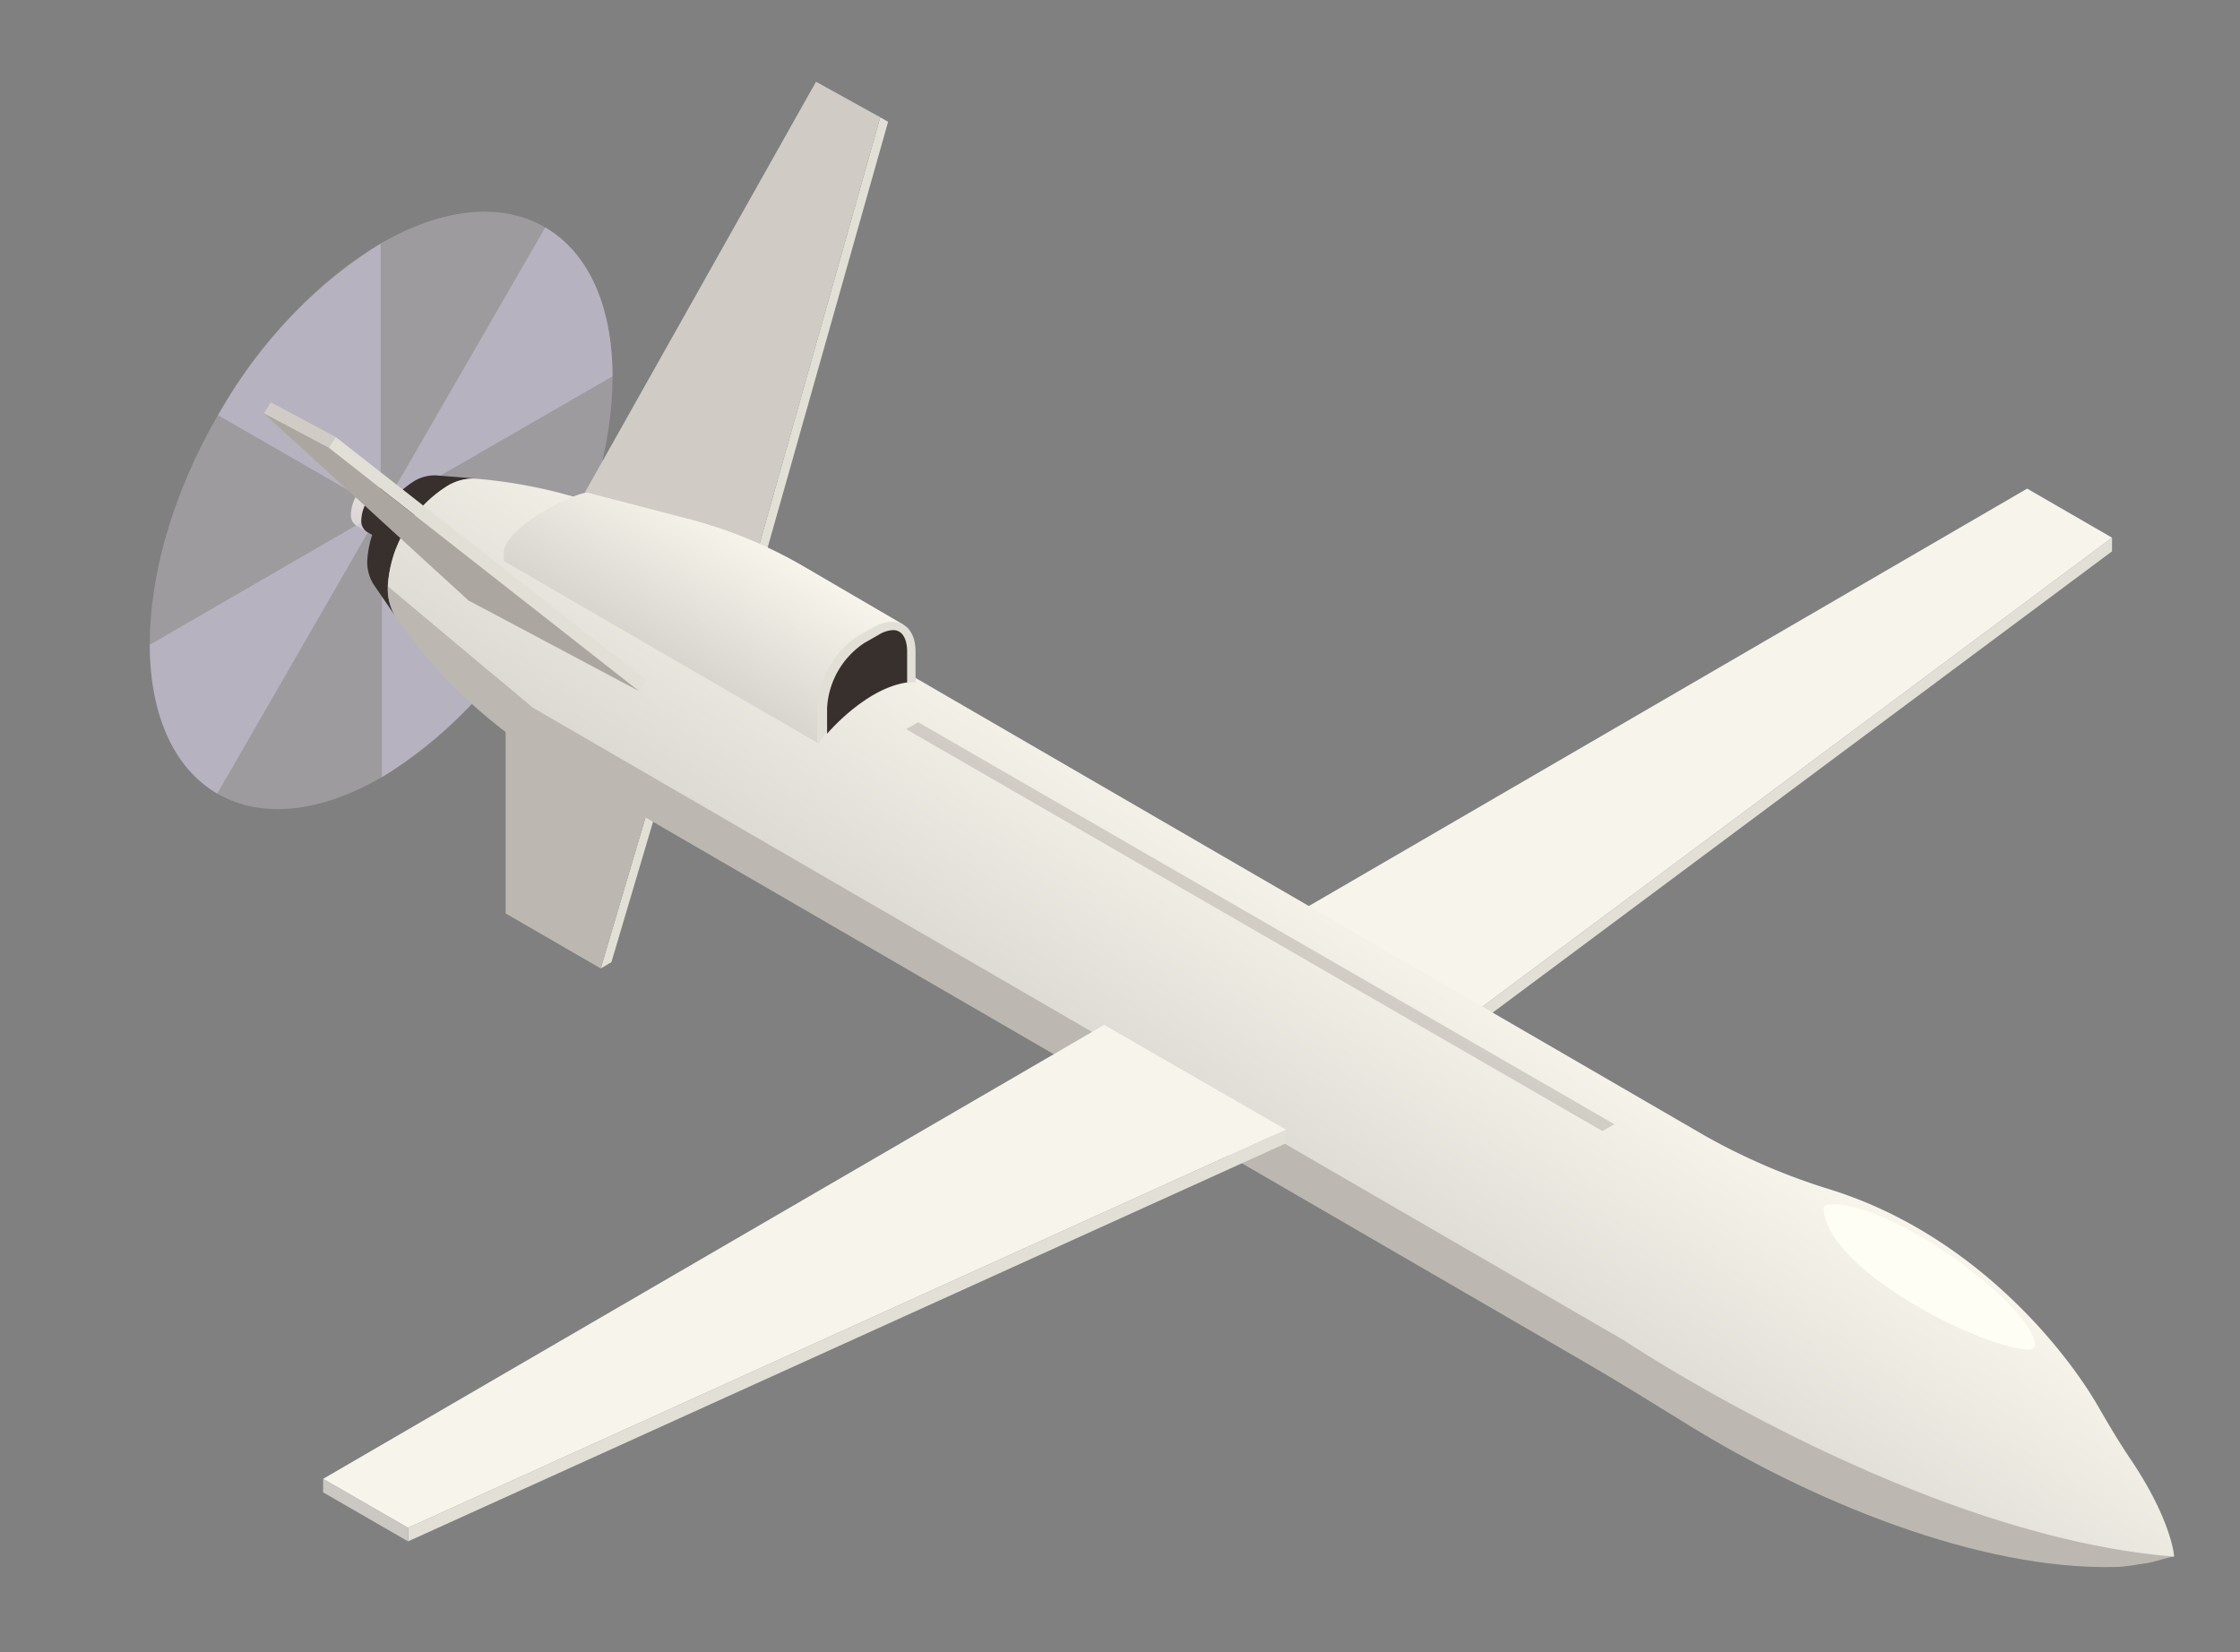 <?xml version="1.0" encoding="UTF-8"?> <svg xmlns="http://www.w3.org/2000/svg" xmlns:xlink="http://www.w3.org/1999/xlink" viewBox="0 0 157.54 116.2"><rect x="0" y="0" width="157.54" height="116.2" fill="#808080" stroke="none"/> <defs> <style>.cls-1{isolation:isolate;}.cls-2{fill:url(#Безымянный_градиент_1440);}.cls-3{fill:#e2d9e8;opacity:0.3;mix-blend-mode:screen;}.cls-4{fill:#c8c1d3;mix-blend-mode:multiply;}.cls-15,.cls-4{opacity:0.6;}.cls-5{fill:#38302d;}.cls-6{fill:#e2dfd7;}.cls-7{fill:#d0ccc5;}.cls-8{fill:#99a495;}.cls-15,.cls-9{fill:#bcb8b1;}.cls-10{fill:#cbc7c2;}.cls-11{fill:#f7f5eb;}.cls-12{fill:url(#Безымянный_градиент_1852);}.cls-13{fill:#aba69f;}.cls-14{fill:url(#Безымянный_градиент_1852-2);}.cls-16{fill:#fffef5;}</style> <linearGradient id="Безымянный_градиент_1440" x1="-1240.34" y1="1142.13" x2="-1236.72" y2="1142.13" gradientTransform="translate(395.75 1679.03) rotate(120)" gradientUnits="userSpaceOnUse"> <stop offset="0" stop-color="#eeebe2"></stop> <stop offset="1" stop-color="#d6d2cc"></stop> </linearGradient> <linearGradient id="Безымянный_градиент_1852" x1="96.63" y1="63.85" x2="84.63" y2="83.1" gradientUnits="userSpaceOnUse"> <stop offset="0" stop-color="#f7f5eb"></stop> <stop offset="1" stop-color="#d7d5ce"></stop> </linearGradient> <linearGradient id="Безымянный_градиент_1852-2" x1="51.84" y1="37.16" x2="46.72" y2="46.03" xlink:href="#Безымянный_градиент_1852"></linearGradient> </defs> <title>1-3</title> <g class="cls-1"> <g id="_0" data-name="0"> <g id="_12" data-name="12"> <g id="_12-2" data-name="12"> <path class="cls-2" d="M27.72,34.34l-.85-.49a.9.9,0,0,0-.91.08,2.82,2.82,0,0,0-1.28,2.22.89.89,0,0,0,.37.82l.84.49Z"></path> <ellipse class="cls-3" cx="26.81" cy="35.9" rx="23.01" ry="13.29" transform="translate(-17.69 41.17) rotate(-60)"></ellipse> <path class="cls-4" d="M26.92,35.79,38.35,16c2.92,1.7,4.72,5.32,4.73,10.47Zm-.15,0V17.14A33.28,33.28,0,0,0,15.34,29.21Zm-.06.2L10.54,45.35c0,5.14,1.82,8.77,4.74,10.47Zm.15,0V54.67A33.36,33.36,0,0,0,38.29,42.6Z"></path> <g id="Axonometric_Cylinder" data-name="Axonometric Cylinder"> <path class="cls-5" d="M32.29,37,27.6,34.27a.92.92,0,0,0-.92.08,2.84,2.84,0,0,0-1.27,2.22.92.92,0,0,0,.36.82l4.7,2.71Z"></path> </g> <polygon class="cls-6" points="61.91 8.25 62.46 8.57 52.68 43.14 52.13 42.82 61.91 8.25"></polygon> <polygon class="cls-7" points="61.91 8.25 52.13 42.82 40.24 36.23 57.39 5.75 61.91 8.25"></polygon> <g class="cls-1"> <polygon class="cls-6" points="45.82 56.08 46.57 55.64 43 67.68 42.25 68.12 45.82 56.08"></polygon> <polygon class="cls-8" points="35.56 50.16 36.31 49.72 46.57 55.64 45.82 56.08 35.56 50.16"></polygon> <polygon class="cls-9" points="45.82 56.08 42.25 68.12 35.56 64.25 35.56 50.16 45.82 56.08"></polygon> </g> <g class="cls-1"> <polygon class="cls-6" points="148.54 37.82 148.54 38.78 100.41 74.63 100.41 73.67 148.54 37.82"></polygon> <polygon class="cls-10" points="100.41 73.67 100.41 74.63 87.63 67.25 87.63 66.3 100.41 73.67"></polygon> <polygon class="cls-11" points="148.54 37.82 100.41 73.67 87.63 66.3 142.57 34.37 148.54 37.82"></polygon> </g> <path class="cls-5" d="M30.69,33.44a2.79,2.79,0,0,0-1.56.4,7.15,7.15,0,0,0-3.3,5.58,2.94,2.94,0,0,0,.42,1.65l1.56,2.28a3.61,3.61,0,0,1-.53-2.1,9,9,0,0,1,4.18-7.07,3.52,3.52,0,0,1,2-.52Z"></path> <path class="cls-9" d="M37.35,49.69c0,2.07.69,3.54,1.86,4.22l72.31,41.94c2.43,1.41,4.81,2.89,7.2,4.37,8.61,5.32,20.4,10.24,30.07,10,.74,0,1.7-.21,2.43-.31l1.69-.45Z"></path> <path class="cls-12" d="M149.85,102.65c-.82-1.21-1.57-2.48-2.3-3.75-2.22-3.84-8.6-12-18.73-15.2a44.73,44.73,0,0,1-8.89-3.8L48.26,38.33c-1-.57-1-.57,0,0a35.15,35.15,0,0,0-14.81-4.66,3.51,3.51,0,0,0-2,.52,9,9,0,0,0-4.18,7.07l10.07,8.44,76.86,44.57c1.05.69,21,13.81,38.7,15.22C152.93,109.46,152.71,106.9,149.85,102.65Z"></path> <g class="cls-1"> <polygon class="cls-6" points="90.44 79.46 90.44 80.42 28.7 108.42 28.7 107.46 90.44 79.46"></polygon> <polygon class="cls-10" points="28.7 107.46 28.7 108.42 22.72 104.97 22.73 104.02 28.7 107.46"></polygon> <polygon class="cls-11" points="22.73 104.02 77.66 72.09 90.44 79.46 28.7 107.46 22.73 104.02"></polygon> </g> <path class="cls-9" d="M37.35,49.69,27.28,41.25a3.61,3.61,0,0,0,.54,2.11A35,35,0,0,0,39.21,53.91Z"></path> <polygon class="cls-6" points="23.12 31.5 23.6 30.73 45.43 47.83 44.94 48.61 23.12 31.5"></polygon> <polygon class="cls-7" points="18.56 29.08 19.05 28.3 23.6 30.73 23.12 31.5 18.56 29.08"></polygon> <polygon class="cls-13" points="23.12 31.5 44.94 48.61 32.94 42.23 18.56 29.08 23.12 31.5"></polygon> <g class="cls-1"> <path class="cls-14" d="M41.44,34.68c-.53-.31-6,2.34-6,4.21v.57L57.54,52.28l6-8.34-7-4.09a32.29,32.29,0,0,0-8.16-3.36Z"></path> <path class="cls-6" d="M64.39,45.83c0-1.87-1.32-2.63-3-1.69l-1,.57a6.49,6.49,0,0,0-2.92,5.07v2.5S61,48,64.39,48Z"></path> </g> <path class="cls-5" d="M63.8,48V45.83c0-.46-.11-1.51-1-1.51a2.13,2.13,0,0,0-1,.33l-1,.57a5.87,5.87,0,0,0-2.63,4.56v1.83C59.15,50.49,61.43,48.33,63.8,48Z"></path> <polygon class="cls-15" points="113.54 79.08 112.7 79.56 63.73 51.29 64.58 50.8 113.54 79.08"></polygon> </g> <path class="cls-16" d="M142.72,94.93c-3.35-.06-14.23-5.6-14.45-9.87a.31.31,0,0,1,.29-.33c4.12-.39,13.85,6.63,14.57,9.71A.4.4,0,0,1,142.72,94.93Z"></path> </g> </g> </g> </svg> 